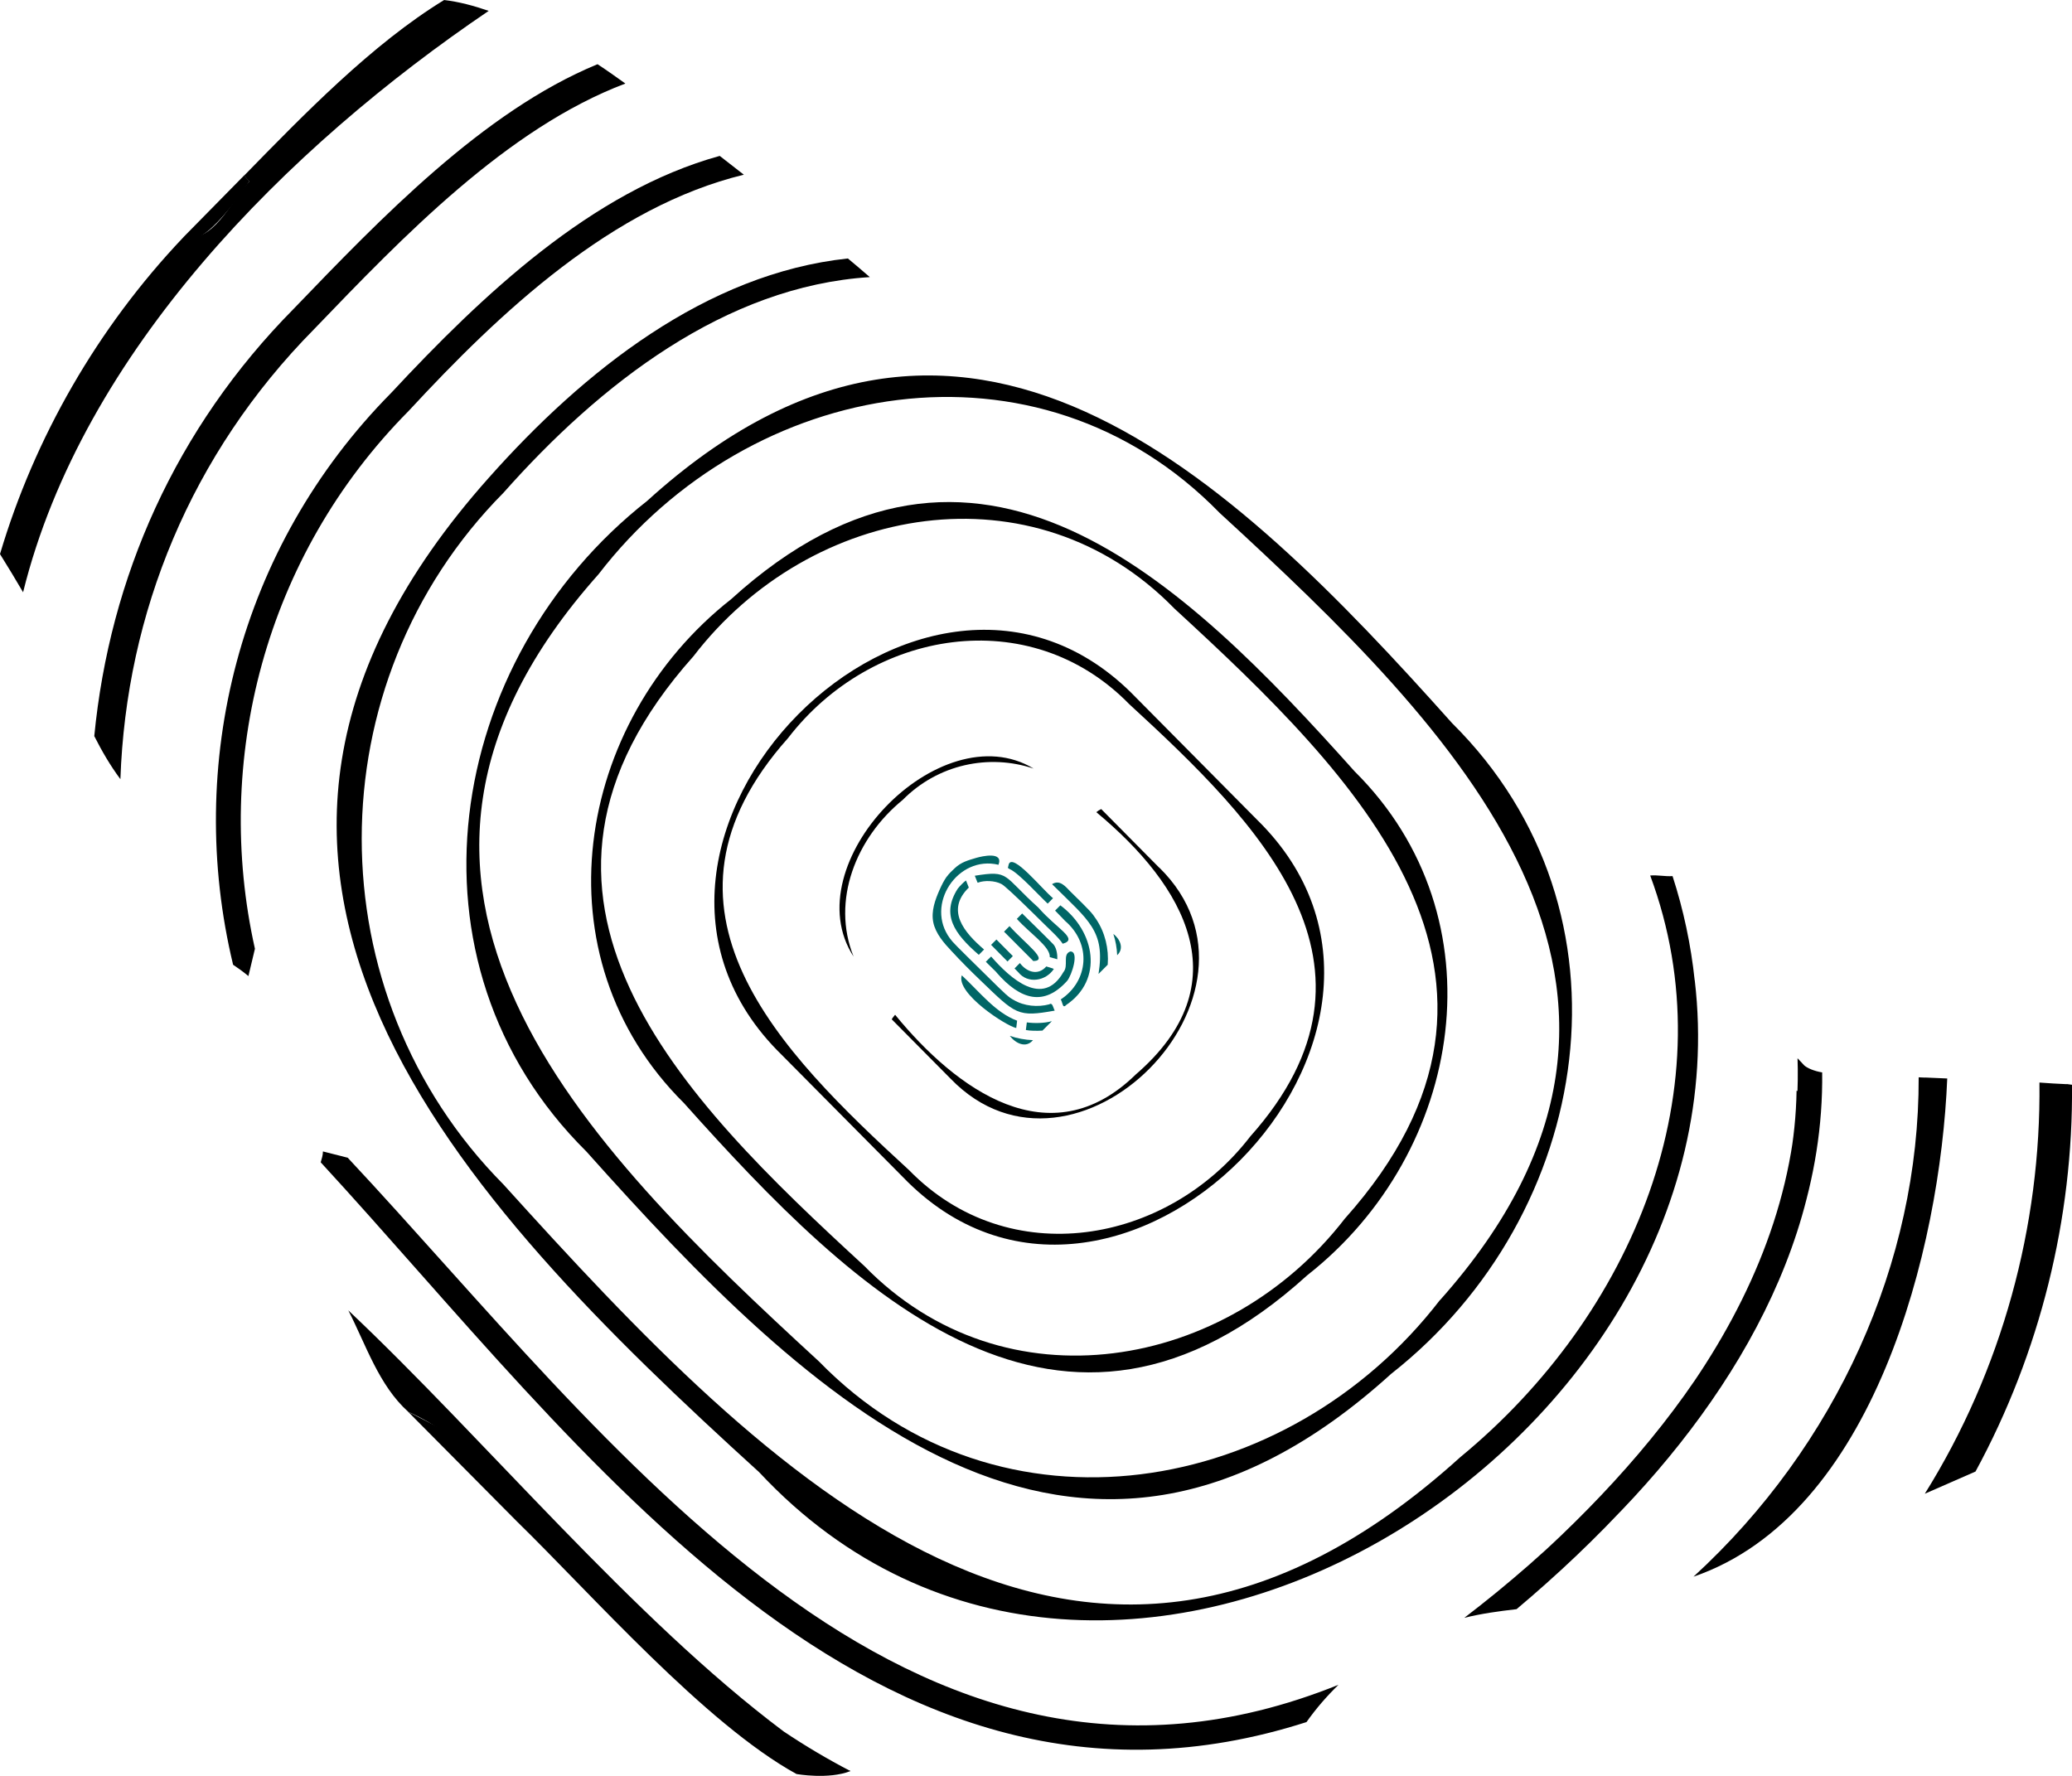 <?xml version="1.0" encoding="utf-8"?>
<svg xmlns="http://www.w3.org/2000/svg" fill="none" height="100%" overflow="visible" preserveAspectRatio="none" style="display: block;" viewBox="0 0 28 24" width="100%">
<g id="Button Icon">
<path d="M6.002 0C5.027 0.596 4.104 1.549 3.299 2.373C3.319 2.397 3.339 2.417 3.359 2.443C3.363 2.443 3.364 2.447 3.369 2.451C3.104 2.75 2.888 3.277 2.473 3.212C1.318 4.429 0.466 5.916 0 7.488C0.108 7.662 0.214 7.835 0.312 8.004C1.118 4.748 3.89 1.985 6.604 0.147C6.401 0.077 6.199 0.023 6 0H6.002ZM27.929 14.652C27.808 14.646 27.679 14.64 27.56 14.63C27.583 16.567 27.053 18.518 26.011 20.187C26.218 20.096 26.48 19.982 26.696 19.887C27.569 18.281 28.017 16.464 28 14.66C27.977 14.656 27.951 14.652 27.929 14.65V14.652Z" fill="black" id="628.Vector"/>
<path d="M8.074 0.868C6.528 1.505 5.136 2.961 3.97 4.172C2.372 5.787 1.482 7.805 1.274 9.948C1.375 10.147 1.488 10.344 1.627 10.53C1.705 8.29 2.577 6.136 4.245 4.448C5.435 3.21 6.849 1.734 8.451 1.129C8.327 1.041 8.204 0.952 8.075 0.868H8.074ZM26.015 14.563C25.986 14.563 25.956 14.56 25.928 14.559C25.936 17.06 24.814 19.541 22.885 21.308C25.325 20.47 26.22 16.87 26.314 14.575L26.015 14.562V14.563ZM10.589 23.399C8.551 21.87 6.56 19.457 4.707 17.709C4.947 18.178 5.119 18.722 5.517 19.08C6.21 19.388 6.65 19.92 6.984 20.56C7.997 21.549 9.534 23.3 10.764 23.975C10.785 23.924 10.799 23.862 10.822 23.806C11.023 23.869 11.275 23.915 11.493 23.935C11.185 23.775 10.883 23.596 10.589 23.399Z" fill="black" id="629.Vector"/>
<path d="M24.278 14.74C24.235 17.4 22.345 19.713 20.365 21.414C20.476 21.401 20.583 21.387 20.692 21.372V21.369C20.83 21.355 20.982 21.355 21.064 21.227C22.93 19.578 24.532 17.317 24.607 14.839C24.519 14.828 24.391 14.8 24.279 14.74H24.278ZM3.445 12.822C2.878 10.288 3.571 7.521 5.523 5.553C6.766 4.209 8.275 2.793 10.052 2.361C9.944 2.277 9.835 2.191 9.726 2.107C7.996 2.584 6.513 3.993 5.285 5.311C3.216 7.404 2.5 10.339 3.15 13.038C3.224 13.087 3.289 13.135 3.357 13.191M24.376 14.392C24.35 14.366 24.322 14.332 24.291 14.302C24.397 17.384 22.152 20.056 19.788 21.864C20.012 21.808 20.256 21.774 20.494 21.747C22.668 19.919 24.661 17.396 24.624 14.493C24.515 14.475 24.417 14.434 24.376 14.393V14.392ZM4.364 15.561C4.364 15.615 4.347 15.659 4.334 15.708C7.863 19.54 11.801 25.15 17.655 23.273C17.787 23.087 17.932 22.92 18.088 22.769C12.269 25.114 8.224 19.413 4.699 15.646" fill="black" id="630.Vector"/>
<path d="M22.901 13.247C22.851 12.772 22.75 12.295 22.602 11.84C22.501 11.847 22.402 11.823 22.3 11.832C23.361 14.687 22.061 17.779 19.732 19.694C14.621 24.322 10.364 19.947 6.805 16.009C4.249 13.432 4.249 9.236 6.805 6.658C8.105 5.191 9.801 3.868 11.754 3.745C11.658 3.662 11.56 3.577 11.458 3.493C9.545 3.696 7.888 5.013 6.606 6.456C1.9 11.735 6.195 16.2 10.259 19.896C14.99 24.963 23.646 19.55 22.902 13.247H22.901Z" fill="black" id="631.Vector"/>
<path d="M19.622 9.772C16.634 6.428 13.015 2.893 8.747 6.768C6.009 8.919 5.344 13.005 7.924 15.562C10.912 18.907 14.53 22.441 18.799 18.567C21.537 16.416 22.202 12.329 19.622 9.772ZM19.459 17.569C17.41 20.23 13.516 20.912 11.067 18.399C7.882 15.472 4.342 11.963 8.088 7.761C10.136 5.098 14.032 4.419 16.481 6.931C19.665 9.858 23.205 13.367 19.461 17.569H19.459Z" fill="black" id="632.Vector"/>
<path d="M18.305 10.424C15.989 7.834 13.187 5.095 9.881 8.097C7.761 9.764 7.246 12.927 9.243 14.908C11.559 17.497 14.359 20.237 17.665 17.235C19.788 15.569 20.301 12.403 18.305 10.424ZM18.178 16.463C16.59 18.525 13.574 19.054 11.678 17.107C9.212 14.84 6.467 12.123 9.371 8.869C10.955 6.805 13.974 6.279 15.87 8.224C18.336 10.491 21.079 13.21 18.178 16.464V16.463Z" fill="black" id="633.Vector"/>
<path d="M16.986 11.077L15.35 9.426C12.501 6.469 7.626 11.382 10.562 14.254L12.199 15.905C15.048 18.865 19.92 13.95 16.986 11.077ZM16.896 15.358C15.771 16.82 13.631 17.193 12.286 15.815C10.537 14.209 8.594 12.279 10.65 9.974C11.774 8.511 13.914 8.138 15.26 9.516C17.009 11.123 18.952 13.052 16.896 15.358Z" fill="black" id="634.Vector"/>
<path d="M15.668 11.729L14.881 10.934C14.858 10.945 14.837 10.958 14.815 10.976C16.019 11.976 16.77 13.295 15.347 14.522C14.189 15.655 12.921 14.722 12.096 13.714C12.079 13.734 12.063 13.754 12.05 13.775L12.844 14.576C14.525 16.318 17.396 13.424 15.668 11.727V11.729ZM12.199 10.81C12.677 10.327 13.366 10.185 13.968 10.387C12.701 9.622 10.721 11.676 11.535 12.928C11.23 12.17 11.569 11.323 12.199 10.81Z" fill="black" id="635.Vector"/>
<g id="Group">
<path d="M12.794 11.846C12.756 11.9 12.726 11.96 12.698 12.023C12.637 12.161 12.581 12.313 12.612 12.465C12.643 12.616 12.756 12.745 12.86 12.855C12.984 12.989 13.115 13.121 13.248 13.248C13.731 13.713 13.75 13.748 14.253 13.658C14.23 13.616 14.224 13.543 14.179 13.573C14.025 13.614 13.84 13.598 13.699 13.514C13.628 13.475 13.605 13.455 13.319 13.172C12.911 12.771 12.87 12.729 12.84 12.686C12.494 12.226 12.943 11.553 13.493 11.687C13.563 11.504 13.274 11.57 13.191 11.594C13.086 11.626 12.989 11.649 12.898 11.737C12.861 11.773 12.824 11.805 12.797 11.845L12.794 11.846Z" fill="#006666" id="636.Vector"/>
<path d="M12.943 12.009C12.718 12.359 12.891 12.614 13.227 12.904L13.298 12.832C13.035 12.606 12.773 12.305 13.092 11.995L13.054 11.899C13.024 11.919 12.97 11.975 12.943 12.009Z" fill="#006666" id="637.Vector"/>
<path d="M13.183 11.86C13.207 11.922 13.211 11.932 13.214 11.929C13.302 11.895 13.444 11.9 13.533 11.947C13.572 11.967 13.713 12.098 13.958 12.338C14.212 12.592 14.297 12.658 14.361 12.754C14.583 12.691 14.283 12.555 14.032 12.266C13.544 11.828 13.648 11.759 13.173 11.835L13.183 11.86Z" fill="#006666" id="638.Vector"/>
<path d="M13.632 11.679C13.625 11.727 13.605 11.727 13.646 11.746C13.762 11.795 14.046 12.108 14.158 12.212L14.23 12.139C14.076 12.01 13.689 11.527 13.632 11.679Z" fill="#006666" id="639.Vector"/>
<path d="M13.465 12.697L13.687 12.921L13.615 12.994L13.393 12.769C13.417 12.745 13.441 12.721 13.465 12.697Z" fill="#006666" id="640.Vector"/>
<path d="M13.642 12.516C13.862 12.761 14.181 12.982 13.964 12.988C13.9 12.924 13.626 12.649 13.568 12.591L13.642 12.516Z" fill="#006666" id="641.Vector"/>
<path d="M14.814 12.424C14.933 12.602 14.986 12.822 14.969 13.038C14.927 13.079 14.886 13.121 14.845 13.162C14.937 12.581 14.716 12.444 14.217 11.949C14.321 11.883 14.397 11.979 14.465 12.049C14.735 12.313 14.756 12.336 14.814 12.424Z" fill="#006666" id="642.Vector"/>
<path d="M14.244 12.774C14.278 12.821 14.291 12.901 14.288 12.964C14.263 12.957 14.212 12.942 14.186 12.935C14.196 12.794 13.914 12.612 13.741 12.418C13.765 12.393 13.789 12.369 13.813 12.345C13.894 12.424 14.256 12.778 14.244 12.774Z" fill="#006666" id="643.Vector"/>
<path d="M13.745 13.793C13.745 13.801 13.736 13.873 13.733 13.893C13.601 13.868 12.914 13.425 12.997 13.181C13.242 13.408 13.451 13.685 13.745 13.794V13.793Z" fill="#006666" id="644.Vector"/>
<path d="M13.465 13.141C13.798 13.525 14.113 13.597 14.42 13.257C14.484 13.181 14.589 12.854 14.463 12.859C14.353 12.897 14.445 13.052 14.37 13.138C14.094 13.621 13.656 13.228 13.394 12.927C13.39 12.929 13.334 12.985 13.322 12.998L13.465 13.139V13.141Z" fill="#006666" id="645.Vector"/>
<path d="M14.389 12.442C14.757 12.755 14.709 13.26 14.334 13.507C14.359 13.54 14.358 13.638 14.406 13.583C14.916 13.24 14.801 12.586 14.329 12.235L14.258 12.306L14.389 12.441V12.442Z" fill="#006666" id="646.Vector"/>
<path d="M13.761 13.14C13.89 13.301 14.134 13.258 14.241 13.095C14.237 13.089 14.158 13.067 14.139 13.061C14.032 13.185 13.88 13.144 13.782 13.015L13.71 13.088L13.761 13.14Z" fill="#006666" id="647.Vector"/>
<path d="M15.045 12.621C15.136 12.691 15.194 12.818 15.097 12.909C15.093 12.812 15.076 12.715 15.045 12.621Z" fill="#006666" id="648.Vector"/>
<path d="M13.959 14.057C13.862 14.173 13.721 14.097 13.646 13.999C13.744 14.033 13.852 14.053 13.959 14.057Z" fill="#006666" id="649.Vector"/>
<path d="M14.212 13.803C14.171 13.844 14.128 13.887 14.087 13.928C14.012 13.933 13.915 13.931 13.863 13.92C13.866 13.894 13.873 13.843 13.876 13.817C13.981 13.831 14.11 13.829 14.212 13.801V13.803Z" fill="#006666" id="650.Vector"/>
</g>
<path d="M2.474 3.21L3.299 2.371L3.369 2.45C3.343 2.491 2.739 3.419 2.473 3.21H2.474Z" fill="black" id="651.Vector"/>
<path d="M6.984 20.56L5.514 19.078L6.353 19.511L6.984 20.255V20.56Z" fill="black" id="652.Vector"/>
<path d="M10.764 23.975C10.764 23.975 11.197 24.052 11.493 23.935L10.853 23.703L10.764 23.852V23.975Z" fill="black" id="653.Vector"/>
</g>
</svg>